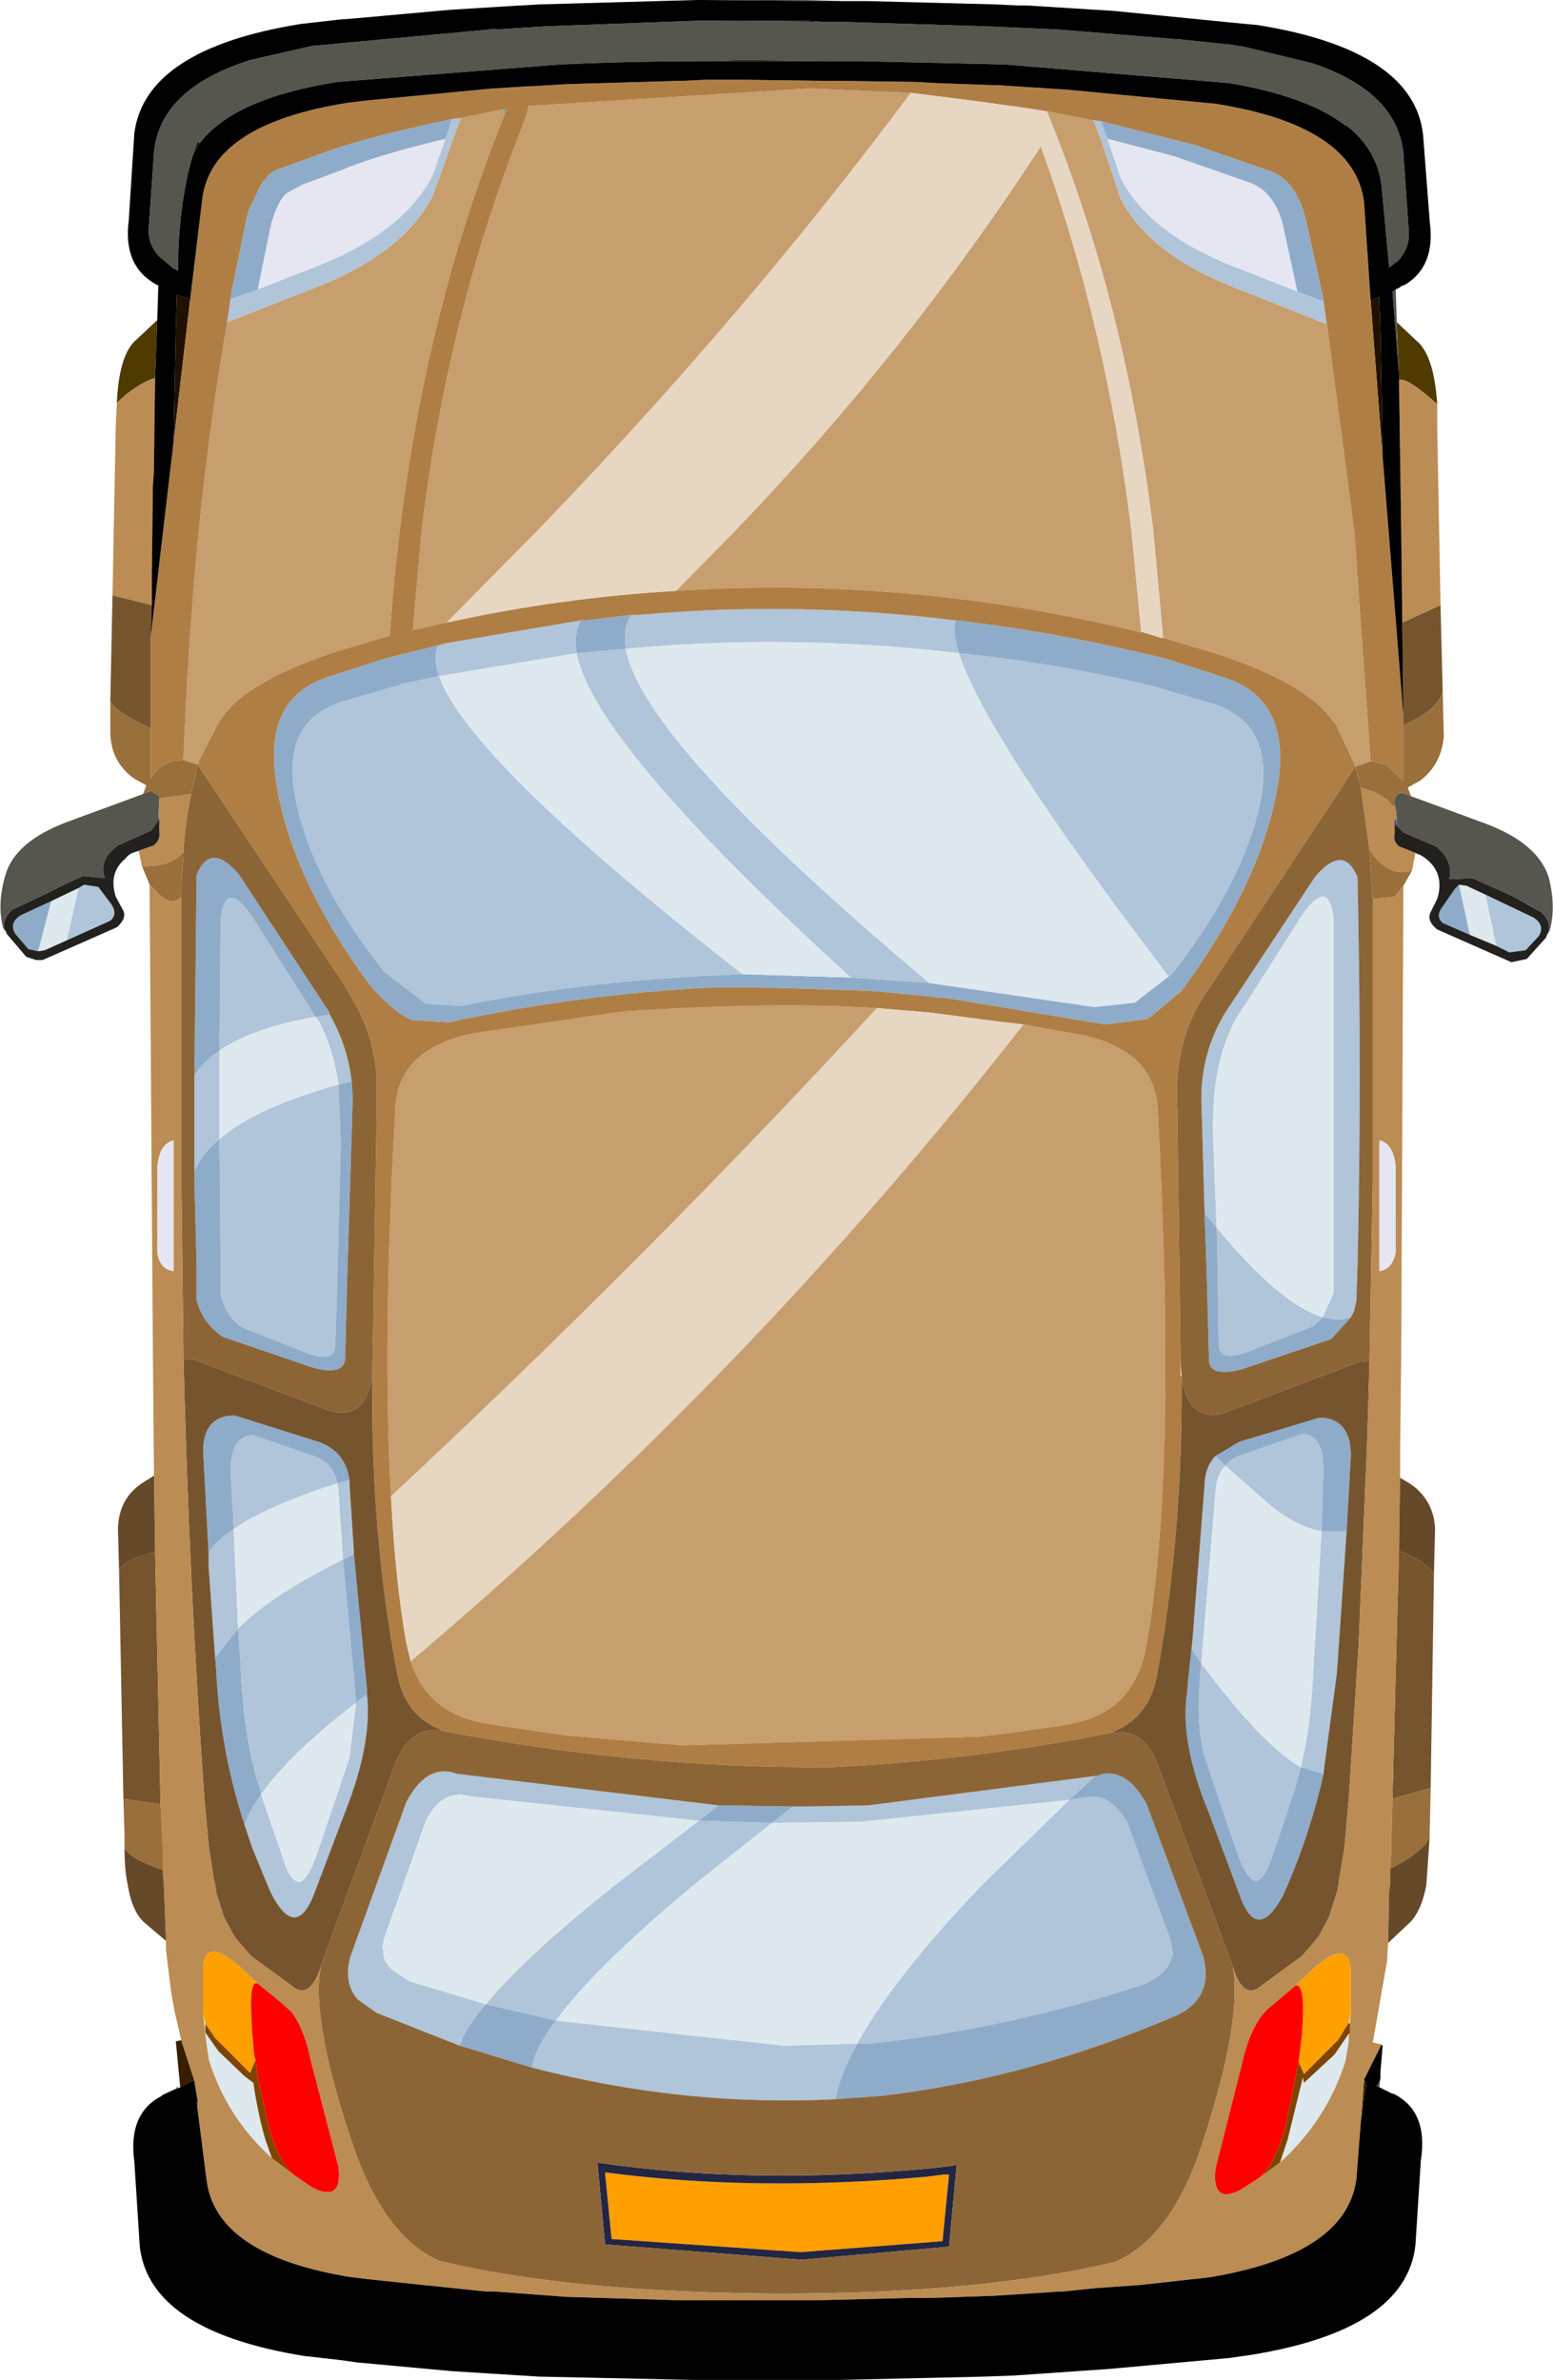 <?xml version="1.0" encoding="UTF-8" standalone="no"?>
<svg xmlns:xlink="http://www.w3.org/1999/xlink" height="108.95px" width="71.1px" xmlns="http://www.w3.org/2000/svg">
  <g transform="matrix(1.0, 0.0, 0.0, 1.0, 0.0, -0.7)">
    <path d="M63.8 37.65 L63.85 37.55 63.85 37.7 63.8 37.65" fill="#a2a2d0" fill-rule="evenodd" stroke="none"/>
    <path d="M63.85 38.2 L63.95 38.5 63.85 38.5 63.85 38.2" fill="#2d2e57" fill-rule="evenodd" stroke="none"/>
    <path d="M59.4 14.05 L56.35 12.85 Q52.6 11.35 51.3 8.85 L50.7 7.05 53.75 7.85 57.05 9.0 Q58.25 9.35 58.7 10.85 L59.4 14.05 M11.8 13.95 L12.4 11.0 Q12.75 9.75 13.2 9.5 L13.85 9.15 15.6 8.5 Q17.1 7.85 20.4 7.05 L19.8 8.75 Q18.5 11.25 14.75 12.8 L11.8 13.95 M7.95 52.9 L7.95 58.9 Q7.3 58.8 7.2 58.05 L7.2 54.1 Q7.3 53.05 7.95 52.9 M63.15 52.9 Q63.8 53.05 63.9 54.1 L63.9 58.05 Q63.75 58.8 63.15 58.9 L63.15 52.9" fill="#e6e6f2" fill-rule="evenodd" stroke="none"/>
    <path d="M10.4 15.45 L10.45 15.1 10.55 14.4 11.8 13.95 14.75 12.8 Q18.5 11.25 19.8 8.75 L20.4 7.05 20.7 6.15 21.1 6.1 19.8 9.7 Q18.5 12.2 14.75 13.75 L10.4 15.45 M50.05 6.2 L50.4 6.25 50.7 7.05 51.3 8.85 Q52.6 11.35 56.35 12.85 L59.4 14.05 60.6 14.5 60.7 15.25 60.75 15.55 56.35 13.8 Q52.6 12.3 51.3 9.8 L50.35 6.95 50.3 6.85 50.05 6.2 M43.75 29.1 Q43.6 29.6 43.9 30.6 48.3 31.05 52.75 32.1 L55.3 32.85 Q58.45 33.7 57.7 37.45 56.9 41.15 53.65 45.3 L53.5 45.4 Q45.1 34.4 43.9 30.6 36.15 29.7 28.65 30.4 28.5 29.45 28.9 28.85 L29.25 28.85 Q36.4 28.2 43.75 29.1 M42.55 45.7 L38.95 45.45 Q27.15 34.7 26.4 30.6 L20.1 31.65 Q21.45 35.5 34.0 45.3 L32.85 45.35 Q26.9 45.6 21.1 46.75 L19.5 46.65 17.6 45.2 Q14.3 41.05 13.55 37.35 12.75 33.6 15.9 32.75 L18.15 32.1 18.45 32.0 20.1 31.65 Q19.8 30.8 20.05 30.25 L20.4 30.15 26.6 29.1 Q26.25 29.7 26.4 30.6 L28.65 30.4 Q29.4 34.65 42.55 45.7 M55.15 56.25 L55.0 51.0 Q55.0 48.85 56.1 47.05 L60.2 40.85 Q61.5 39.3 62.15 40.85 62.35 50.1 62.15 58.65 L62.1 60.25 62.0 60.7 61.85 61.0 Q61.25 61.2 60.55 61.0 L61.05 59.9 61.05 58.5 61.05 42.7 Q60.8 40.8 59.55 42.7 L56.55 47.4 Q55.4 49.55 55.55 53.0 L55.7 56.9 55.15 56.25 M68.0 41.65 L70.2 42.7 Q70.75 43.05 70.45 43.55 L69.85 44.2 69.1 44.3 68.5 44.0 68.0 41.65 M3.6 41.35 L3.85 41.2 4.5 41.3 5.1 42.1 Q5.4 42.55 5.05 42.85 L3.05 43.75 3.6 41.35 M8.9 49.95 Q9.3 49.3 10.05 48.8 L10.1 42.75 Q10.35 40.85 11.6 42.75 L14.45 47.25 15.1 47.15 Q15.9 48.55 16.1 50.2 L15.5 50.35 15.6 53.05 15.45 59.05 15.35 62.35 Q15.3 63.05 14.2 62.7 L11.05 61.45 Q10.3 60.9 10.1 59.95 L10.1 58.55 10.05 52.85 Q11.7 51.4 15.5 50.35 15.25 48.7 14.6 47.45 L14.45 47.25 Q11.55 47.75 10.05 48.8 L10.05 52.85 Q9.2 53.55 8.9 54.35 L8.9 49.95 M9.85 76.6 L9.55 72.4 9.55 71.8 Q9.85 71.25 10.7 70.7 L10.55 67.95 Q10.6 66.4 11.6 66.4 L14.35 67.35 Q15.25 67.65 15.45 68.6 L16.0 68.45 16.0 68.55 16.0 68.6 16.2 71.7 16.2 71.85 15.7 72.1 15.5 69.05 15.5 69.0 15.45 68.6 Q12.2 69.65 10.7 70.7 L10.9 75.25 9.85 76.6 M16.8 78.25 Q17.05 80.5 15.8 83.65 L14.4 87.35 Q13.55 89.6 12.4 87.35 L12.25 87.0 11.55 85.3 11.4 84.85 11.2 84.25 Q11.4 83.6 11.95 82.85 L11.9 82.6 Q11.15 80.4 11.0 76.7 L10.9 75.25 Q12.45 73.7 15.7 72.1 L16.2 77.4 16.3 78.65 16.8 78.25 M12.95 85.75 Q13.25 86.75 13.65 86.85 14.0 86.9 14.45 85.75 L15.4 82.95 16.0 81.15 16.3 78.65 Q13.25 81.0 11.95 82.85 L12.95 85.75 M32.0 84.05 L21.65 82.95 21.1 82.85 Q20.1 82.85 19.5 84.05 L17.6 89.4 17.5 89.85 17.55 90.0 Q17.5 90.5 18.05 90.95 L18.75 91.4 22.25 92.45 Q21.25 93.6 21.05 94.35 L17.25 92.85 16.4 92.25 Q15.7 91.5 16.05 90.25 L18.6 83.2 Q19.55 81.4 20.9 81.9 L32.9 83.35 32.0 84.05 35.35 84.15 36.3 83.4 36.85 83.4 39.75 83.35 50.15 82.0 48.95 83.1 49.5 83.0 50.0 82.95 Q50.85 82.9 51.6 84.1 L53.6 89.55 53.7 90.1 Q53.55 91.05 52.35 91.55 46.0 93.6 39.85 94.25 L39.25 94.25 Q38.45 95.7 38.25 96.8 31.25 97.15 24.35 95.35 24.5 94.45 25.45 93.2 L22.25 92.45 Q23.95 90.35 28.15 87.0 L32.0 84.05 M35.35 84.15 L31.75 87.0 Q27.2 90.8 25.45 93.2 L35.9 94.35 39.25 94.25 Q40.85 91.3 44.95 87.0 L48.95 83.1 39.4 84.1 35.35 84.15 M55.65 67.35 L56.1 67.8 Q56.35 67.45 56.85 67.3 L59.6 66.35 Q60.35 66.35 60.55 67.3 L60.6 67.9 60.5 70.8 61.65 70.8 61.3 75.95 61.2 77.35 60.6 81.8 60.6 81.9 59.55 81.6 Q60.05 79.6 60.15 76.65 L60.25 75.2 60.5 70.8 Q59.4 70.6 58.2 69.65 L56.1 67.8 Q55.7 68.2 55.65 68.95 L55.65 69.0 55.0 76.85 Q57.8 80.6 59.55 81.6 L59.3 82.55 58.25 85.7 Q57.9 86.7 57.55 86.8 57.15 86.85 56.7 85.7 L55.75 82.9 55.15 81.1 Q54.75 79.75 54.95 77.35 L55.0 76.85 54.55 76.2 54.6 75.7 55.15 68.65 55.15 68.6 Q55.2 67.8 55.65 67.35 M60.55 61.0 L60.15 61.4 56.95 62.65 Q55.85 63.0 55.8 62.3 L55.75 59.0 55.7 56.9 Q58.6 60.4 60.55 61.0" fill="#b0c5d9" fill-rule="evenodd" stroke="none"/>
    <path d="M10.55 14.4 L10.6 14.05 11.35 10.4 11.95 9.15 Q12.3 8.65 12.6 8.5 L14.8 7.7 Q16.65 7.0 20.7 6.15 L20.4 7.05 Q17.1 7.85 15.6 8.5 L13.85 9.15 13.2 9.5 Q12.75 9.75 12.4 11.0 L11.8 13.95 10.55 14.4 M50.4 6.25 L54.75 7.35 58.05 8.5 Q59.25 8.85 59.75 10.6 L60.55 14.2 60.6 14.5 59.4 14.05 58.7 10.85 Q58.25 9.35 57.05 9.0 L53.75 7.85 50.7 7.05 50.4 6.25 M53.65 45.3 Q56.9 41.15 57.7 37.45 58.45 33.7 55.3 32.85 L52.75 32.1 Q48.3 31.05 43.9 30.6 43.6 29.6 43.75 29.1 48.5 29.65 53.35 30.85 L56.0 31.7 Q59.25 32.7 58.45 36.95 57.65 41.15 54.25 45.85 L54.05 46.1 52.55 47.35 50.6 47.6 43.4 46.4 40.85 46.15 39.65 46.05 34.75 45.9 32.7 45.9 Q26.55 46.2 20.55 47.5 L18.85 47.4 Q17.9 46.95 16.9 45.75 13.45 41.05 12.7 36.85 11.9 32.6 15.15 31.65 L17.45 30.9 17.8 30.8 20.05 30.25 Q19.8 30.8 20.1 31.65 L18.45 32.0 18.15 32.1 15.9 32.75 Q12.75 33.6 13.55 37.35 14.3 41.05 17.6 45.2 L19.5 46.65 21.1 46.75 Q26.9 45.6 32.85 45.35 L34.0 45.3 38.95 45.45 42.55 45.7 50.1 46.8 51.95 46.6 53.5 45.4 53.65 45.3 M28.9 28.85 Q28.5 29.45 28.65 30.4 L26.4 30.6 Q26.25 29.7 26.6 29.1 L26.8 29.1 28.9 28.85 M55.15 56.25 L55.7 56.9 55.75 59.0 55.8 62.3 Q55.85 63.0 56.95 62.65 L60.15 61.4 60.55 61.0 Q61.25 61.2 61.85 61.0 L60.95 62.0 56.8 63.4 Q55.35 63.75 55.35 62.95 L55.25 59.25 55.15 56.25 M67.3 43.5 L66.05 42.95 Q65.7 42.65 66.05 42.2 L66.6 41.4 66.8 41.2 67.3 43.5 M1.75 44.25 L1.3 44.15 0.7 43.45 Q0.4 42.95 0.95 42.6 L2.35 41.95 1.75 44.25 M15.1 47.15 L14.45 47.25 11.6 42.75 Q10.35 40.85 10.1 42.75 L10.05 48.8 Q9.3 49.3 8.9 49.95 L9.0 40.75 Q9.65 39.2 10.95 40.75 L15.05 47.0 15.1 47.15 M8.9 54.35 Q9.2 53.55 10.05 52.85 L10.1 58.55 10.1 59.95 Q10.3 60.9 11.05 61.45 L14.2 62.7 Q15.3 63.05 15.35 62.35 L15.45 59.05 15.6 53.05 15.5 50.35 16.1 50.2 16.15 50.95 15.9 59.15 15.8 62.9 Q15.75 63.7 14.3 63.3 L10.2 61.9 Q9.25 61.25 9.0 60.2 L9.0 58.6 8.9 54.75 8.9 54.35 M9.55 71.8 L9.3 67.15 Q9.3 65.5 10.75 65.5 L14.4 66.65 Q15.8 67.05 16.0 68.45 L15.45 68.6 Q15.25 67.65 14.35 67.35 L11.6 66.4 Q10.6 66.4 10.55 67.95 L10.7 70.7 Q9.85 71.25 9.55 71.8 M16.2 71.85 L16.75 77.5 16.8 78.05 16.8 78.1 16.8 78.2 16.8 78.25 16.3 78.65 16.2 77.4 15.7 72.1 16.2 71.85 M11.2 84.25 Q10.1 80.9 9.9 77.25 L9.9 77.2 9.85 76.6 10.9 75.25 11.0 76.7 Q11.15 80.4 11.9 82.6 L11.95 82.85 Q11.4 83.6 11.2 84.25 M32.0 84.05 L32.9 83.35 33.25 83.35 36.3 83.4 35.35 84.15 32.0 84.05 M21.05 94.35 Q21.25 93.6 22.25 92.45 L25.45 93.2 Q24.5 94.45 24.35 95.35 L21.05 94.35 M50.15 82.0 L50.2 82.0 50.55 81.9 Q51.65 81.75 52.5 83.3 L55.1 90.3 Q55.55 92.15 53.9 92.95 47.15 95.85 40.35 96.65 L38.25 96.8 Q38.45 95.7 39.25 94.25 L39.85 94.25 Q46.0 93.6 52.35 91.55 53.55 91.05 53.7 90.1 L53.6 89.55 51.6 84.1 Q50.85 82.9 50.0 82.95 L49.5 83.0 48.95 83.1 50.15 82.0 M55.65 67.35 L56.75 66.7 60.4 65.6 Q61.55 65.6 61.8 66.75 L61.85 67.25 61.65 70.8 60.5 70.8 60.6 67.9 60.55 67.3 Q60.35 66.35 59.6 66.35 L56.85 67.3 Q56.35 67.45 56.1 67.8 L55.65 67.35 M60.6 81.9 Q60.0 84.55 58.95 87.0 L58.75 87.45 Q57.55 89.7 56.75 87.45 L55.35 83.7 Q54.0 80.45 54.35 78.15 L54.4 77.55 54.55 76.2 55.0 76.85 54.95 77.35 Q54.75 79.75 55.15 81.1 L55.75 82.9 56.7 85.7 Q57.15 86.85 57.55 86.8 57.9 86.7 58.25 85.7 L59.3 82.55 59.55 81.6 60.6 81.9" fill="#8eacca" fill-rule="evenodd" stroke="none"/>
    <path d="M53.25 29.9 L53.15 29.9 53.25 29.9" fill="#bebfde" fill-rule="evenodd" stroke="none"/>
    <path d="M47.95 5.8 L47.95 5.85 47.95 5.8" fill="#8481c0" fill-rule="evenodd" stroke="none"/>
    <path d="M70.95 43.3 L70.8 43.55 70.9 43.3 70.95 43.3 M52.35 29.65 L52.35 29.7 52.25 29.65 52.35 29.65 M18.9 29.55 L18.8 29.6 18.8 29.55 18.9 29.55" fill="#464788" fill-rule="evenodd" stroke="none"/>
    <path d="M53.5 45.4 L51.95 46.6 50.1 46.8 42.55 45.7 Q29.4 34.65 28.65 30.4 36.15 29.7 43.9 30.6 45.1 34.4 53.5 45.4 M38.95 45.45 L34.0 45.3 Q21.45 35.5 20.1 31.65 L26.4 30.6 Q27.15 34.7 38.95 45.45 M55.7 56.9 L55.55 53.0 Q55.4 49.55 56.55 47.4 L59.55 42.7 Q60.8 40.8 61.05 42.7 L61.05 58.5 61.05 59.9 60.55 61.0 Q58.6 60.4 55.7 56.9 M66.8 41.2 L67.15 41.25 67.25 41.3 68.0 41.65 68.5 44.0 67.3 43.5 66.8 41.2 M1.75 44.25 L2.35 41.95 3.6 41.35 3.05 43.75 2.05 44.2 1.75 44.25 M10.05 52.85 L10.05 48.8 Q11.55 47.75 14.45 47.25 L14.6 47.45 Q15.25 48.7 15.5 50.35 11.7 51.4 10.05 52.85 M10.9 75.25 L10.7 70.7 Q12.2 69.65 15.45 68.6 L15.5 69.0 15.5 69.05 15.7 72.1 Q12.45 73.7 10.9 75.25 M12.95 85.75 L11.95 82.85 Q13.25 81.0 16.3 78.65 L16.0 81.15 15.4 82.95 14.45 85.75 Q14.0 86.9 13.65 86.85 13.25 86.75 12.95 85.75 M9.3 92.9 L9.4 93.35 9.4 93.75 10.0 94.6 11.2 95.75 11.6 96.05 Q11.8 97.45 12.15 98.65 L12.45 99.5 Q10.35 97.6 9.55 94.95 L9.55 94.9 9.45 94.25 9.35 93.4 9.3 92.9 M22.25 92.45 L18.75 91.4 18.05 90.95 Q17.5 90.5 17.55 90.0 L17.5 89.85 17.6 89.4 19.5 84.05 Q20.1 82.85 21.1 82.85 L21.65 82.95 32.0 84.05 28.15 87.0 Q23.95 90.35 22.25 92.45 M35.35 84.15 L39.4 84.1 48.95 83.1 44.95 87.0 Q40.85 91.3 39.25 94.25 L35.9 94.35 25.45 93.2 Q27.2 90.8 31.75 87.0 L35.35 84.15 M55.0 76.85 L55.65 69.0 55.65 68.95 Q55.7 68.2 56.1 67.8 L58.2 69.65 Q59.4 70.6 60.5 70.8 L60.25 75.2 60.15 76.65 Q60.05 79.6 59.55 81.6 57.8 80.6 55.0 76.85 M61.85 92.85 L61.8 93.35 61.75 93.3 61.85 92.85 M61.75 93.8 L61.75 94.15 61.6 95.05 Q60.75 97.75 58.6 99.7 L58.95 98.65 59.65 95.8 59.7 96.05 61.1 94.75 61.75 93.8" fill="#dee8ef" fill-rule="evenodd" stroke="none"/>
    <path d="M0.3 43.4 L0.15 43.2 0.2 43.2 0.3 43.4" fill="#3c3c73" fill-rule="evenodd" stroke="none"/>
    <path d="M63.85 37.55 L63.9 37.7 63.85 37.7 63.85 37.55 M63.95 38.2 L63.95 38.5 63.85 38.2 63.95 38.2 M7.3 37.15 L7.3 37.25 7.3 37.15 M7.25 38.25 L7.25 38.15 7.3 38.15 7.25 38.25" fill="#5b58ab" fill-rule="evenodd" stroke="none"/>
    <path d="M9.3 92.9 L9.3 92.8 9.3 92.75 9.3 90.65 Q9.45 89.5 10.7 90.5 L11.0 90.75 11.8 91.5 Q11.45 91.35 11.5 92.8 L11.55 93.8 11.65 94.85 11.7 95.0 11.45 95.6 9.85 94.0 9.4 93.35 9.3 92.9 M59.3 91.6 L60.1 90.85 Q61.65 89.45 61.85 90.75 L61.85 92.85 61.75 93.3 61.25 94.1 59.7 95.65 59.45 95.1 59.6 93.9 Q59.8 91.45 59.3 91.6 M43.2 100.25 L43.45 100.25 43.15 103.3 36.65 103.8 28.0 103.2 27.7 100.15 Q34.55 101.05 42.4 100.35 L43.2 100.25" fill="#ff9f00" fill-rule="evenodd" stroke="none"/>
    <path d="M9.4 93.35 L9.85 94.0 11.45 95.6 11.7 95.0 11.8 95.8 12.3 98.05 Q12.8 99.8 13.5 100.3 L12.45 99.5 12.15 98.65 Q11.8 97.45 11.6 96.05 L11.2 95.75 10.0 94.6 9.4 93.75 9.4 93.35 M61.8 93.35 L61.8 93.8 61.75 93.8 61.1 94.75 59.7 96.05 59.65 95.8 58.95 98.65 58.6 99.7 57.65 100.4 Q58.3 99.9 58.85 98.1 L59.45 95.1 59.7 95.65 61.25 94.1 61.75 93.3 61.8 93.35" fill="#7e4501" fill-rule="evenodd" stroke="none"/>
    <path d="M11.7 95.0 L11.65 94.85 11.55 93.8 11.5 92.8 Q11.45 91.35 11.8 91.5 L12.85 92.35 13.35 92.8 Q13.95 93.6 14.25 95.1 L15.5 99.9 Q15.7 101.55 14.3 100.85 L13.5 100.3 Q12.8 99.8 12.3 98.05 L11.8 95.8 11.7 95.0 M57.65 100.4 L56.8 100.95 Q55.45 101.65 55.65 99.95 L56.85 95.2 Q57.3 93.15 58.3 92.45 L59.3 91.6 Q59.8 91.45 59.6 93.9 L59.45 95.1 58.85 98.1 Q58.3 99.9 57.65 100.4" fill="#ff0000" fill-rule="evenodd" stroke="none"/>
    <path d="M43.8 99.8 L43.45 103.55 36.7 104.15 27.7 103.45 27.35 99.7 Q34.5 100.75 42.7 99.95 L43.55 99.85 43.8 99.8 M43.2 100.25 L42.4 100.35 Q34.55 101.05 27.7 100.15 L28.0 103.2 36.65 103.8 43.15 103.3 43.45 100.25 43.2 100.25" fill="#232643" fill-rule="evenodd" stroke="none"/>
    <path d="M63.9 13.95 L63.95 15.45 64.05 17.8 63.75 14.05 63.9 13.95 M64.6 37.15 L68.0 38.4 Q70.4 39.3 70.9 40.85 71.25 42.2 70.95 43.3 L70.9 43.3 Q71.0 42.85 70.55 42.45 L70.35 42.35 69.2 41.7 67.4 40.9 66.35 40.95 Q66.55 40.1 65.75 39.45 L64.35 38.85 64.25 38.8 63.95 38.5 63.95 38.2 63.9 37.7 63.85 37.55 63.85 37.35 Q63.9 37.0 64.2 37.0 L64.6 37.15 M63.2 95.85 L63.15 96.25 63.05 96.2 63.2 95.85 M0.15 43.2 Q-0.15 42.1 0.25 40.75 0.7 39.2 3.15 38.3 L6.55 37.05 6.9 36.9 7.3 37.15 7.3 37.25 7.25 38.15 7.25 38.25 6.9 38.75 6.85 38.75 5.4 39.4 Q4.5 40.05 4.8 40.9 L3.8 40.8 3.7 40.85 Q2.9 41.2 2.35 41.5 L1.4 41.95 0.55 42.35 Q0.1 42.8 0.2 43.2 L0.15 43.2 M32.05 0.7 L33.65 0.7 Q36.1 0.65 38.55 0.75 L37.9 0.75 37.65 0.75 32.05 0.7 M37.65 1.7 L37.9 1.7 38.5 1.7 45.05 1.9 46.25 1.95 48.4 2.05 48.45 2.05 53.95 2.5 54.0 2.5 56.4 2.75 57.0 2.85 60.1 3.6 Q63.95 4.9 64.25 7.7 L64.5 11.3 Q64.55 12.05 64.0 12.65 L63.85 12.75 63.6 12.95 63.25 9.2 Q63.05 7.55 61.65 6.45 L61.6 6.45 Q59.85 5.1 56.25 4.5 L46.0 3.65 39.35 3.5 38.5 3.5 33.95 3.45 32.35 3.5 Q29.0 3.5 25.65 3.65 L15.45 4.45 Q10.7 5.2 9.15 7.25 L9.05 7.2 8.95 7.45 8.85 7.75 8.8 7.9 Q8.15 10.2 8.15 13.1 L8.0 13.0 7.95 13.0 7.3 12.45 7.25 12.4 Q6.8 11.9 6.8 11.25 L7.05 7.65 Q7.35 4.75 11.45 3.45 L14.3 2.8 14.9 2.75 15.4 2.7 22.4 2.05 22.7 2.05 25.05 1.9 25.15 1.9 31.9 1.65 32.05 1.65 37.65 1.7 M61.6 6.45 L61.6 6.4 61.6 6.45" fill="#56554e" fill-rule="evenodd" stroke="none"/>
    <path d="M70.8 43.55 L70.8 43.6 69.9 44.6 69.2 44.75 65.8 43.25 Q65.3 42.85 65.5 42.45 L65.8 41.85 Q66.2 40.55 65.05 39.85 L64.8 39.75 64.05 39.45 Q63.75 39.2 63.85 38.85 L63.85 38.5 63.95 38.5 64.25 38.8 64.35 38.85 65.75 39.45 Q66.55 40.1 66.35 40.95 L67.4 40.9 69.2 41.7 70.35 42.35 70.55 42.45 Q71.0 42.85 70.9 43.3 L70.8 43.55 M6.35 39.65 L6.05 39.75 Q5.85 39.85 5.75 40.0 4.95 40.65 5.3 41.75 L5.65 42.4 Q5.8 42.75 5.35 43.15 L1.95 44.65 1.65 44.65 1.2 44.5 0.35 43.5 0.3 43.45 0.3 43.4 0.2 43.2 Q0.1 42.8 0.55 42.35 L1.4 41.95 2.35 41.5 Q2.9 41.2 3.7 40.85 L3.8 40.8 4.8 40.9 Q4.5 40.05 5.4 39.4 L6.85 38.75 6.9 38.75 7.25 38.25 7.3 38.15 7.3 38.55 7.3 38.8 Q7.35 39.15 7.05 39.4 L6.35 39.65 M68.0 41.65 L67.25 41.3 67.15 41.25 66.8 41.2 66.6 41.4 66.05 42.2 Q65.7 42.65 66.05 42.95 L67.3 43.5 68.5 44.0 69.1 44.3 69.85 44.2 70.45 43.55 Q70.75 43.05 70.2 42.7 L68.0 41.65 M2.35 41.95 L0.95 42.6 Q0.4 42.95 0.7 43.45 L1.3 44.15 1.75 44.25 2.05 44.2 3.05 43.75 5.05 42.85 Q5.4 42.55 5.1 42.1 L4.5 41.3 3.85 41.2 3.6 41.35 2.35 41.95" fill="#22211e" fill-rule="evenodd" stroke="none"/>
    <path d="M8.1 96.3 L8.1 96.2 8.15 96.3 8.1 96.3 M38.5 3.5 L37.7 3.5 36.9 3.5 36.7 3.5 34.85 3.5 34.6 3.5 32.35 3.5 33.95 3.45 38.5 3.5 M9.15 7.25 L9.0 7.5 8.85 7.75 8.95 7.45 9.05 7.2 9.15 7.25 M8.15 13.1 L8.15 13.15 8.15 13.1 M22.4 2.05 L22.7 2.0 22.7 2.05 22.4 2.05 M32.05 1.65 L33.65 1.65 33.8 1.65 36.95 1.65 37.65 1.7 32.05 1.65 M61.6 6.45 L61.6 6.4 61.6 6.45 M62.75 14.45 L63.15 14.3 63.2 15.9 63.25 18.5 63.3 21.6 62.75 14.45 M45.7 4.6 L45.55 4.6 45.7 4.6 M8.7 14.45 L7.95 20.9 8.0 18.4 8.05 15.8 8.1 14.2 8.55 14.35 8.7 14.45" fill="#201000" fill-rule="evenodd" stroke="none"/>
    <path d="M8.25 96.25 L8.05 94.15 8.3 94.1 8.9 95.95 8.95 96.0 8.9 96.0 8.9 95.95 Q8.55 96.05 8.25 96.25 M9.05 96.9 L9.05 97.0 9.05 97.3 9.0 96.95 9.05 96.9 M48.6 105.6 L48.7 105.6 48.6 105.6 M62.3 97.85 L62.45 95.9 62.5 96.0 62.55 96.0 62.45 96.75 62.3 97.85 M63.05 96.2 L63.0 96.2 63.0 96.15 63.05 96.2" fill="#391d00" fill-rule="evenodd" stroke="none"/>
    <path d="M63.95 15.45 L64.85 16.3 Q65.65 16.95 65.8 19.2 64.4 17.95 64.05 18.1 L64.05 17.8 63.95 15.45 M5.35 19.15 Q5.45 16.85 6.3 16.2 L7.2 15.35 7.1 18.0 Q6.2 18.3 5.35 19.15" fill="#4f3a00" fill-rule="evenodd" stroke="none"/>
    <path d="M23.05 5.7 L23.2 5.7 23.1 5.95 23.05 5.7" fill="#6aaa9a" fill-rule="evenodd" stroke="none"/>
    <path d="M16.8 78.05 L16.8 78.2 16.8 78.1 16.8 78.05" fill="#3c685c" fill-rule="evenodd" stroke="none"/>
    <path d="M8.4 35.5 Q8.6 30.1 9.1 25.0 9.6 20.05 10.4 15.45 L14.75 13.75 Q18.5 12.2 19.8 9.7 L21.1 6.1 23.05 5.7 23.1 5.95 Q19.55 14.75 18.3 25.0 18.0 27.35 17.85 29.8 L15.65 30.45 Q11.25 31.85 10.1 33.65 L10.0 33.8 9.15 35.45 9.05 35.7 8.4 35.5 M62.05 35.8 L61.95 35.55 61.15 33.85 61.05 33.75 Q59.85 31.95 55.45 30.55 L53.25 29.9 52.8 25.0 Q51.55 14.65 47.95 5.85 L47.95 5.8 50.05 6.2 50.3 6.85 50.35 6.95 51.3 9.8 Q52.6 12.3 56.35 13.8 L60.75 15.55 62.0 25.0 62.75 35.55 62.05 35.8 M52.25 29.65 Q41.6 27.05 30.95 27.75 L33.65 25.0 Q41.5 16.85 47.65 7.4 50.65 15.65 51.8 25.0 L52.25 29.65 M20.45 29.2 L18.9 29.55 19.3 25.0 Q20.5 15.15 23.85 6.65 L24.1 5.95 24.2 5.55 37.05 4.75 41.7 4.95 Q34.15 15.1 24.6 25.0 L20.45 29.2 M46.85 47.6 L49.05 48.0 49.65 48.1 Q52.85 48.85 53.0 51.45 53.9 68.0 52.5 75.95 51.95 79.2 48.8 79.65 L48.55 79.7 46.45 80.0 44.9 80.2 31.25 80.6 25.95 80.15 22.55 79.65 22.3 79.6 Q19.6 79.2 18.8 76.75 34.3 63.65 46.85 47.6 M17.9 69.2 Q17.5 62.1 18.1 51.4 18.25 48.8 21.45 48.05 L22.05 47.95 28.55 47.0 Q35.45 46.55 40.15 46.85 29.6 58.3 17.9 69.2" fill="#c79e6d" fill-rule="evenodd" stroke="none"/>
    <path d="M62.75 14.45 L63.3 21.6 64.25 33.45 64.25 33.9 64.25 36.45 63.45 35.7 62.75 35.55 62.0 25.0 60.75 15.55 60.7 15.25 60.6 14.5 60.55 14.2 59.75 10.6 Q59.25 8.85 58.05 8.5 L54.75 7.35 50.4 6.25 50.05 6.2 47.95 5.8 47.0 5.65 44.85 5.35 41.7 4.95 37.05 4.75 24.2 5.55 24.1 5.95 23.85 6.65 Q20.5 15.15 19.3 25.0 L18.9 29.55 20.45 29.2 Q25.7 28.05 30.95 27.75 41.6 27.05 52.25 29.65 L52.35 29.7 52.35 29.65 53.15 29.9 53.25 29.9 55.45 30.55 Q59.85 31.95 61.05 33.75 L61.15 33.85 61.95 35.55 62.05 35.8 55.35 45.95 Q53.7 48.2 53.9 51.45 L54.05 63.05 54.05 63.65 54.1 63.75 Q54.15 70.95 52.95 77.5 52.55 79.45 50.75 80.05 44.4 81.3 38.0 81.6 29.15 81.65 20.35 79.95 18.6 79.35 18.2 77.4 16.95 70.85 17.05 63.65 L17.05 63.55 17.25 51.35 17.25 50.0 Q17.1 48.35 16.45 47.0 L15.8 45.85 9.05 35.7 9.15 35.45 10.0 33.8 10.1 33.65 Q11.25 31.85 15.65 30.45 L17.85 29.8 Q18.0 27.35 18.3 25.0 19.55 14.75 23.1 5.95 L23.2 5.7 23.05 5.7 21.1 6.1 20.7 6.15 Q16.65 7.0 14.8 7.7 L12.6 8.5 Q12.3 8.65 11.95 9.15 L11.35 10.4 10.6 14.05 10.55 14.4 10.45 15.1 10.4 15.45 Q9.6 20.05 9.1 25.0 8.6 30.1 8.4 35.5 L7.85 35.55 7.65 35.65 Q7.2 35.85 6.9 36.35 L6.9 34.05 6.9 29.85 7.95 20.9 8.7 14.45 9.25 9.9 Q9.6 6.4 15.95 5.4 L16.8 5.3 22.55 4.75 22.6 4.75 24.2 4.65 24.3 4.65 26.0 4.55 26.05 4.55 31.1 4.4 31.25 4.4 32.35 4.35 32.5 4.35 33.95 4.35 37.7 4.4 37.95 4.4 38.4 4.4 41.95 4.45 42.75 4.5 45.55 4.6 45.7 4.6 48.8 4.8 55.65 5.45 Q62.0 6.45 62.45 9.95 L62.75 14.45 M18.9 29.55 L18.8 29.55 18.8 29.6 18.9 29.55 M20.05 30.25 L17.8 30.8 17.45 30.9 15.15 31.65 Q11.9 32.6 12.7 36.85 13.45 41.05 16.9 45.75 17.9 46.95 18.85 47.4 L20.55 47.5 Q26.55 46.2 32.7 45.9 L34.75 45.9 39.65 46.05 40.85 46.15 43.4 46.4 50.6 47.6 52.55 47.35 54.05 46.1 54.25 45.85 Q57.65 41.15 58.45 36.95 59.25 32.7 56.0 31.7 L53.35 30.85 Q48.5 29.65 43.75 29.1 36.4 28.2 29.25 28.85 L28.9 28.85 26.8 29.1 26.6 29.1 20.4 30.15 20.05 30.25 M46.85 47.6 L45.6 47.45 42.55 47.05 40.15 46.85 Q35.45 46.55 28.55 47.0 L22.05 47.95 21.45 48.05 Q18.25 48.8 18.1 51.4 17.5 62.1 17.9 69.2 18.1 73.1 18.6 75.9 L18.8 76.75 Q19.6 79.2 22.3 79.6 L22.55 79.65 25.95 80.15 31.25 80.6 44.9 80.2 46.45 80.0 48.55 79.7 48.8 79.65 Q51.95 79.2 52.5 75.95 53.9 68.0 53.0 51.45 52.85 48.85 49.65 48.1 L49.05 48.0 46.85 47.6" fill="#af7e45" fill-rule="evenodd" stroke="none"/>
    <path d="M9.05 35.7 L15.8 45.85 16.45 47.0 Q17.1 48.35 17.25 50.0 L17.25 51.35 17.05 63.55 17.05 63.65 Q16.75 65.7 15.15 65.3 L8.9 62.95 8.4 62.9 8.3 54.75 8.3 41.75 8.3 41.2 8.4 39.7 8.4 39.55 Q8.5 38.25 8.75 37.05 L9.05 35.7 M20.35 79.95 Q29.15 81.65 38.0 81.6 44.4 81.3 50.75 80.05 51.55 79.85 52.2 80.3 52.65 80.65 52.95 81.35 L56.45 90.75 Q56.9 93.45 54.8 99.55 53.4 103.25 51.05 104.25 45.0 105.7 35.7 105.7 26.1 105.65 20.1 104.2 17.75 103.15 16.35 99.45 14.9 95.35 14.65 92.8 14.5 91.55 14.7 90.7 L14.7 90.65 18.15 81.3 Q18.4 80.7 18.8 80.35 19.4 79.75 20.35 79.95 M54.05 63.05 L53.9 51.45 Q53.7 48.2 55.35 45.95 L62.05 35.8 62.3 36.75 62.7 39.6 62.8 41.3 62.85 41.85 62.85 54.8 62.7 63.0 62.2 63.05 56.0 65.4 Q54.4 65.8 54.1 63.75 L54.05 63.05 M61.85 61.0 L62.0 60.7 62.1 60.25 62.15 58.65 Q62.35 50.1 62.15 40.85 61.5 39.3 60.2 40.85 L56.1 47.05 Q55.0 48.85 55.0 51.0 L55.15 56.25 55.25 59.25 55.35 62.95 Q55.35 63.75 56.8 63.4 L60.95 62.0 61.85 61.0 M15.1 47.15 L15.05 47.0 10.95 40.75 Q9.65 39.2 9.0 40.75 L8.9 49.95 8.9 54.35 8.9 54.75 9.0 58.6 9.0 60.2 Q9.25 61.25 10.2 61.9 L14.3 63.3 Q15.75 63.7 15.8 62.9 L15.9 59.15 16.15 50.95 16.1 50.2 Q15.9 48.55 15.1 47.15 M32.9 83.35 L20.9 81.9 Q19.55 81.4 18.6 83.2 L16.05 90.25 Q15.7 91.5 16.4 92.25 L17.25 92.85 21.05 94.35 24.35 95.35 Q31.25 97.15 38.25 96.8 L40.35 96.65 Q47.15 95.85 53.9 92.95 55.55 92.15 55.1 90.3 L52.5 83.3 Q51.65 81.75 50.55 81.9 L50.2 82.0 50.15 82.0 39.75 83.35 36.85 83.4 36.3 83.4 33.25 83.35 32.9 83.35 M43.8 99.8 L43.55 99.85 42.7 99.95 Q34.5 100.75 27.35 99.7 L27.7 103.45 36.7 104.15 43.45 103.55 43.8 99.8" fill="#8c6537" fill-rule="evenodd" stroke="none"/>
    <path d="M65.95 28.4 L66.05 32.35 Q65.85 33.2 64.25 33.9 L64.25 33.45 64.2 29.2 65.95 28.4 M65.65 72.75 L65.5 82.55 63.75 83.05 63.95 75.3 64.05 71.7 Q65.25 72.15 65.65 72.75 M5.65 83.05 L5.45 72.55 Q5.8 72.05 7.1 71.75 L7.35 83.3 5.65 83.05 M5.05 32.8 L5.15 27.95 6.95 28.4 6.9 29.85 6.9 34.05 6.7 33.95 Q5.25 33.25 5.05 32.8 M17.05 63.65 Q16.95 70.85 18.2 77.4 18.6 79.35 20.35 79.95 19.4 79.75 18.8 80.35 18.4 80.7 18.15 81.3 L14.7 90.65 14.7 90.7 Q14.25 92.1 13.55 91.75 L11.5 90.25 10.85 89.5 10.7 89.3 10.25 88.45 9.9 87.35 9.9 87.2 9.85 87.05 9.85 87.0 9.85 86.95 9.8 86.8 9.55 85.15 9.35 82.95 Q8.65 73.0 8.4 62.9 L8.9 62.95 15.15 65.3 Q16.75 65.7 17.05 63.65 M50.75 80.05 Q52.55 79.45 52.95 77.5 54.15 70.95 54.1 63.75 54.4 65.8 56.0 65.4 L62.2 63.05 62.7 63.0 62.6 66.5 62.2 76.05 61.75 83.05 61.55 85.3 61.3 86.8 61.3 86.95 61.3 87.0 61.25 87.05 61.25 87.2 61.2 87.35 60.85 88.45 60.4 89.3 60.25 89.5 59.6 90.25 57.55 91.75 Q56.85 92.1 56.45 90.75 L52.95 81.35 Q52.65 80.65 52.2 80.3 51.55 79.85 50.75 80.05 M9.55 71.8 L9.55 72.4 9.85 76.6 9.9 77.2 9.9 77.25 Q10.1 80.9 11.2 84.25 L11.4 84.85 11.55 85.3 12.25 87.0 12.4 87.35 Q13.55 89.6 14.4 87.35 L15.8 83.65 Q17.05 80.5 16.8 78.25 L16.8 78.2 16.8 78.05 16.75 77.5 16.2 71.85 16.2 71.7 16.0 68.6 16.0 68.55 16.0 68.45 Q15.8 67.05 14.4 66.65 L10.75 65.5 Q9.3 65.5 9.3 67.15 L9.55 71.8 M61.65 70.8 L61.85 67.25 61.8 66.75 Q61.55 65.6 60.4 65.6 L56.75 66.7 55.65 67.35 Q55.2 67.8 55.15 68.6 L55.15 68.65 54.6 75.7 54.55 76.2 54.4 77.55 54.35 78.15 Q54.0 80.45 55.35 83.7 L56.75 87.45 Q57.55 89.7 58.75 87.45 L58.95 87.0 Q60.0 84.55 60.6 81.9 L60.6 81.8 61.2 77.35 61.3 75.95 61.65 70.8" fill="#76552e" fill-rule="evenodd" stroke="none"/>
    <path d="M65.8 19.2 L65.8 20.3 65.95 28.4 64.2 29.2 64.15 25.0 64.05 18.1 Q64.4 17.95 65.8 19.2 M64.8 39.75 L64.65 40.55 Q63.55 40.9 62.7 39.6 L62.3 36.75 62.75 36.9 Q63.4 37.1 63.8 37.65 L63.85 37.7 63.9 37.7 63.95 38.2 63.85 38.2 63.85 38.5 63.85 38.85 Q63.75 39.2 64.05 39.45 L64.8 39.75 M64.25 41.25 L64.15 62.85 64.1 67.1 64.1 68.35 64.05 71.7 63.95 75.3 63.75 83.05 63.7 85.0 63.7 85.45 63.65 86.25 63.65 86.75 63.65 87.0 63.6 87.2 63.55 89.65 63.5 90.5 62.85 94.2 63.25 94.3 62.45 95.9 62.3 97.85 62.1 100.45 Q61.65 103.9 55.4 104.95 L52.25 105.3 50.15 105.45 48.7 105.6 48.6 105.6 45.5 105.8 42.6 105.9 41.55 105.9 37.6 106.0 37.35 106.0 36.9 106.0 36.75 106.0 36.55 106.0 34.9 106.0 34.8 106.0 32.15 106.0 31.05 106.0 30.9 106.0 26.0 105.85 25.95 105.85 22.6 105.6 22.2 105.6 16.95 105.05 16.1 104.95 Q9.85 103.95 9.45 100.45 L9.05 97.3 9.05 97.0 9.05 96.9 8.9 96.0 8.95 96.0 8.9 95.95 8.3 94.1 8.0 92.8 7.85 92.0 7.65 90.4 7.6 89.95 7.6 89.55 7.5 87.0 7.45 86.3 7.45 85.3 7.35 83.3 7.1 71.75 7.05 68.25 7.0 62.75 6.85 41.2 7.3 41.65 Q7.9 42.2 8.3 41.75 L8.3 54.75 8.4 62.9 Q8.65 73.0 9.35 82.95 L9.55 85.15 9.8 86.8 9.85 86.95 9.85 87.0 9.85 87.05 9.9 87.2 9.9 87.35 10.25 88.45 10.7 89.3 10.85 89.5 11.5 90.25 13.55 91.75 Q14.25 92.1 14.7 90.7 14.5 91.55 14.65 92.8 14.9 95.35 16.35 99.45 17.75 103.15 20.1 104.2 26.1 105.65 35.7 105.7 45.0 105.7 51.05 104.25 53.4 103.25 54.8 99.55 56.9 93.45 56.45 90.75 56.85 92.1 57.55 91.75 L59.6 90.25 60.25 89.5 60.4 89.3 60.85 88.45 61.2 87.35 61.25 87.2 61.25 87.05 61.3 87.0 61.3 86.95 61.3 86.8 61.55 85.3 61.75 83.05 62.2 76.05 62.6 66.5 62.7 63.0 62.85 54.8 62.85 41.85 63.85 41.75 64.25 41.25 M6.5 40.35 L6.35 39.65 7.05 39.4 Q7.35 39.15 7.3 38.8 L7.3 38.55 7.3 38.15 7.25 38.15 7.3 37.25 8.75 37.05 Q8.5 38.25 8.4 39.55 L8.4 39.7 Q7.85 40.4 6.5 40.35 M5.15 27.95 L5.3 20.2 5.35 19.15 Q6.2 18.3 7.1 18.0 L7.05 21.85 7.05 22.2 7.0 22.95 6.95 27.1 6.95 28.4 5.15 27.95 M7.95 52.9 Q7.3 53.05 7.2 54.1 L7.2 58.05 Q7.3 58.8 7.95 58.9 L7.95 52.9 M11.8 91.5 L11.0 90.75 10.7 90.5 Q9.45 89.5 9.3 90.65 L9.3 92.75 9.3 92.8 9.3 92.9 9.35 93.4 9.45 94.25 9.55 94.9 9.55 94.95 Q10.35 97.6 12.45 99.5 L13.5 100.3 14.3 100.85 Q15.7 101.55 15.5 99.9 L14.25 95.1 Q13.95 93.6 13.35 92.8 L12.85 92.35 11.8 91.5 M63.15 52.9 L63.15 58.9 Q63.75 58.8 63.9 58.05 L63.9 54.1 Q63.8 53.05 63.15 52.9 M59.3 91.6 L58.3 92.45 Q57.3 93.15 56.85 95.2 L55.65 99.95 Q55.45 101.65 56.8 100.95 L57.65 100.4 58.6 99.7 Q60.75 97.75 61.6 95.05 L61.75 94.15 61.75 93.8 61.8 93.8 61.8 93.35 61.85 92.85 61.85 90.75 Q61.65 89.45 60.1 90.85 L59.3 91.6" fill="#bb8c53" fill-rule="evenodd" stroke="none"/>
    <path d="M66.05 32.35 L66.1 34.4 Q66.0 35.7 65.0 36.45 L64.45 36.75 64.6 37.15 64.2 37.0 Q63.9 37.0 63.85 37.35 L63.85 37.55 63.8 37.65 Q63.4 37.1 62.75 36.9 L62.3 36.75 62.05 35.8 62.75 35.55 63.45 35.7 64.25 36.45 64.25 33.9 Q65.85 33.2 66.05 32.35 M64.65 40.55 L64.25 41.25 63.85 41.75 62.85 41.85 62.8 41.3 62.7 39.6 Q63.55 40.9 64.65 40.55 M65.5 82.55 L65.45 84.8 65.45 84.85 Q65.05 85.55 63.65 86.25 L63.7 85.45 63.7 85.0 63.75 83.05 65.5 82.55 M5.7 85.3 L5.7 84.7 5.65 83.05 7.35 83.3 7.45 85.3 7.45 86.3 Q5.95 85.8 5.7 85.3 M6.85 41.2 L6.5 40.35 Q7.85 40.4 8.4 39.7 L8.3 41.2 8.3 41.75 Q7.9 42.2 7.3 41.65 L6.85 41.2 M6.55 37.05 L6.7 36.65 6.15 36.35 Q5.1 35.6 5.05 34.3 L5.05 32.8 Q5.25 33.25 6.7 33.95 L6.9 34.05 6.9 36.35 Q7.2 35.85 7.65 35.65 L7.85 35.55 8.4 35.5 9.05 35.7 8.75 37.05 7.3 37.25 7.3 37.15 6.9 36.9 6.55 37.05" fill="#996f3c" fill-rule="evenodd" stroke="none"/>
    <path d="M64.1 68.35 L64.6 68.65 Q65.65 69.4 65.7 70.7 L65.65 72.75 Q65.25 72.15 64.05 71.7 L64.1 68.35 M65.45 84.85 L65.3 87.0 Q65.05 88.3 64.45 88.8 L63.55 89.65 63.6 87.2 63.65 87.0 63.65 86.75 63.65 86.25 Q65.05 85.55 65.45 84.85 M7.6 89.55 L6.65 88.75 Q6.05 88.25 5.85 87.0 5.7 86.3 5.7 85.3 5.95 85.8 7.45 86.3 L7.5 87.0 7.6 89.55 M5.45 72.55 L5.4 70.65 Q5.45 69.3 6.5 68.6 L7.05 68.25 7.1 71.75 Q5.8 72.05 5.45 72.55" fill="#664928" fill-rule="evenodd" stroke="none"/>
    <path d="M53.15 29.9 L52.35 29.65 52.25 29.65 51.8 25.0 Q50.65 15.65 47.65 7.4 41.5 16.85 33.65 25.0 L30.95 27.75 Q25.7 28.05 20.45 29.2 L24.6 25.0 Q34.15 15.1 41.7 4.95 L44.85 5.35 47.0 5.65 47.95 5.8 47.95 5.85 Q51.55 14.65 52.8 25.0 L53.25 29.9 53.15 29.9 M40.15 46.85 L42.55 47.05 45.6 47.45 46.85 47.6 Q34.3 63.65 18.8 76.75 L18.6 75.9 Q18.1 73.1 17.9 69.2 29.6 58.3 40.15 46.85" fill="#e7d6c2" fill-rule="evenodd" stroke="none"/>
    <path d="M38.55 0.75 L39.4 0.75 39.7 0.75 45.5 0.9 46.6 0.95 46.85 0.95 47.0 0.95 51.0 1.2 56.55 1.75 57.6 1.85 Q64.7 3.0 65.15 6.85 L65.45 10.75 65.45 10.8 Q65.75 12.9 64.3 13.75 L64.15 13.8 64.1 13.85 63.9 13.95 63.75 14.05 64.05 17.8 64.05 18.1 64.15 25.0 64.2 29.2 64.25 33.45 63.3 21.6 63.25 18.5 63.2 15.9 63.15 14.3 62.75 14.45 62.45 9.95 Q62.0 6.45 55.65 5.45 L48.8 4.8 45.7 4.6 45.55 4.6 42.75 4.5 41.95 4.45 38.4 4.4 37.95 4.4 37.7 4.4 33.95 4.35 32.5 4.35 32.35 4.35 31.25 4.4 31.1 4.4 26.05 4.55 26.0 4.55 24.3 4.65 24.2 4.65 22.6 4.75 22.55 4.75 16.8 5.3 15.95 5.4 Q9.6 6.4 9.25 9.9 L8.7 14.45 8.55 14.35 8.1 14.2 8.05 15.8 8.0 18.4 7.95 20.9 6.9 29.85 6.95 28.4 6.95 27.1 7.0 22.95 7.05 22.2 7.05 21.85 7.1 18.0 7.2 15.35 7.25 13.75 7.2 13.75 Q5.6 12.9 5.9 10.75 L5.9 10.7 6.15 6.8 Q6.65 2.95 13.75 1.8 L15.5 1.6 16.15 1.55 20.6 1.15 23.8 0.95 23.9 0.95 24.7 0.9 24.75 0.9 31.9 0.7 32.05 0.7 37.65 0.75 37.9 0.75 38.55 0.75 M63.25 94.3 L63.3 94.35 63.2 95.55 63.2 95.85 63.05 96.2 63.15 96.25 63.35 96.35 63.75 96.55 63.8 96.55 Q65.4 97.35 65.05 99.6 L64.8 103.5 Q64.35 107.35 57.3 108.5 L56.25 108.65 50.75 109.15 46.4 109.45 45.0 109.5 38.45 109.65 38.2 109.65 37.6 109.65 37.35 109.65 31.85 109.65 31.7 109.65 24.75 109.5 24.7 109.5 20.7 109.25 16.35 108.85 15.65 108.75 13.9 108.55 Q6.85 107.4 6.4 103.55 L6.15 99.65 Q5.85 97.45 7.4 96.65 L7.45 96.6 8.1 96.3 8.1 96.4 8.1 96.6 8.1 96.45 8.1 96.3 8.15 96.3 8.25 96.25 Q8.55 96.05 8.9 95.95 L8.9 96.0 9.05 96.9 9.0 96.95 9.05 97.3 9.45 100.45 Q9.85 103.95 16.1 104.95 L16.95 105.05 22.2 105.6 22.6 105.6 25.95 105.85 26.0 105.85 30.9 106.0 31.05 106.0 32.15 106.0 34.8 106.0 34.9 106.0 36.55 106.0 36.75 106.0 36.9 106.0 37.35 106.0 37.6 106.0 41.55 105.9 42.6 105.9 45.5 105.8 48.6 105.6 48.7 105.6 50.15 105.45 52.25 105.3 55.4 104.95 Q61.65 103.9 62.1 100.45 L62.3 97.85 62.45 96.75 62.55 96.0 62.5 96.0 62.45 95.9 63.25 94.3 M38.5 3.5 L39.35 3.5 46.0 3.65 56.25 4.5 Q59.85 5.1 61.6 6.45 L61.65 6.45 Q63.05 7.55 63.25 9.2 L63.6 12.95 63.85 12.75 64.0 12.65 Q64.55 12.05 64.5 11.3 L64.25 7.7 Q63.95 4.9 60.1 3.6 L57.0 2.85 56.4 2.75 54.0 2.5 53.95 2.5 48.45 2.05 48.4 2.05 46.25 1.95 45.05 1.9 38.5 1.7 37.9 1.7 37.65 1.7 36.95 1.65 33.8 1.65 33.65 1.65 32.05 1.65 31.9 1.65 25.15 1.9 25.05 1.9 22.7 2.05 22.7 2.0 22.4 2.05 15.4 2.7 14.9 2.75 14.3 2.8 11.45 3.45 Q7.35 4.75 7.05 7.65 L6.8 11.25 Q6.8 11.9 7.25 12.4 L7.3 12.45 7.95 13.0 8.0 13.0 8.15 13.1 Q8.15 10.2 8.8 7.9 L8.85 7.75 9.0 7.5 9.15 7.25 Q10.7 5.2 15.45 4.45 L25.65 3.65 Q29.0 3.5 32.35 3.5 L34.6 3.5 34.85 3.5 36.7 3.5 36.9 3.5 37.7 3.5 38.5 3.5 M8.15 13.1 L8.15 13.15 8.15 13.1 M63.05 96.2 L63.0 96.15 63.0 96.2 63.05 96.2" fill="#000000" fill-rule="evenodd" stroke="none"/>
  </g>
</svg>

